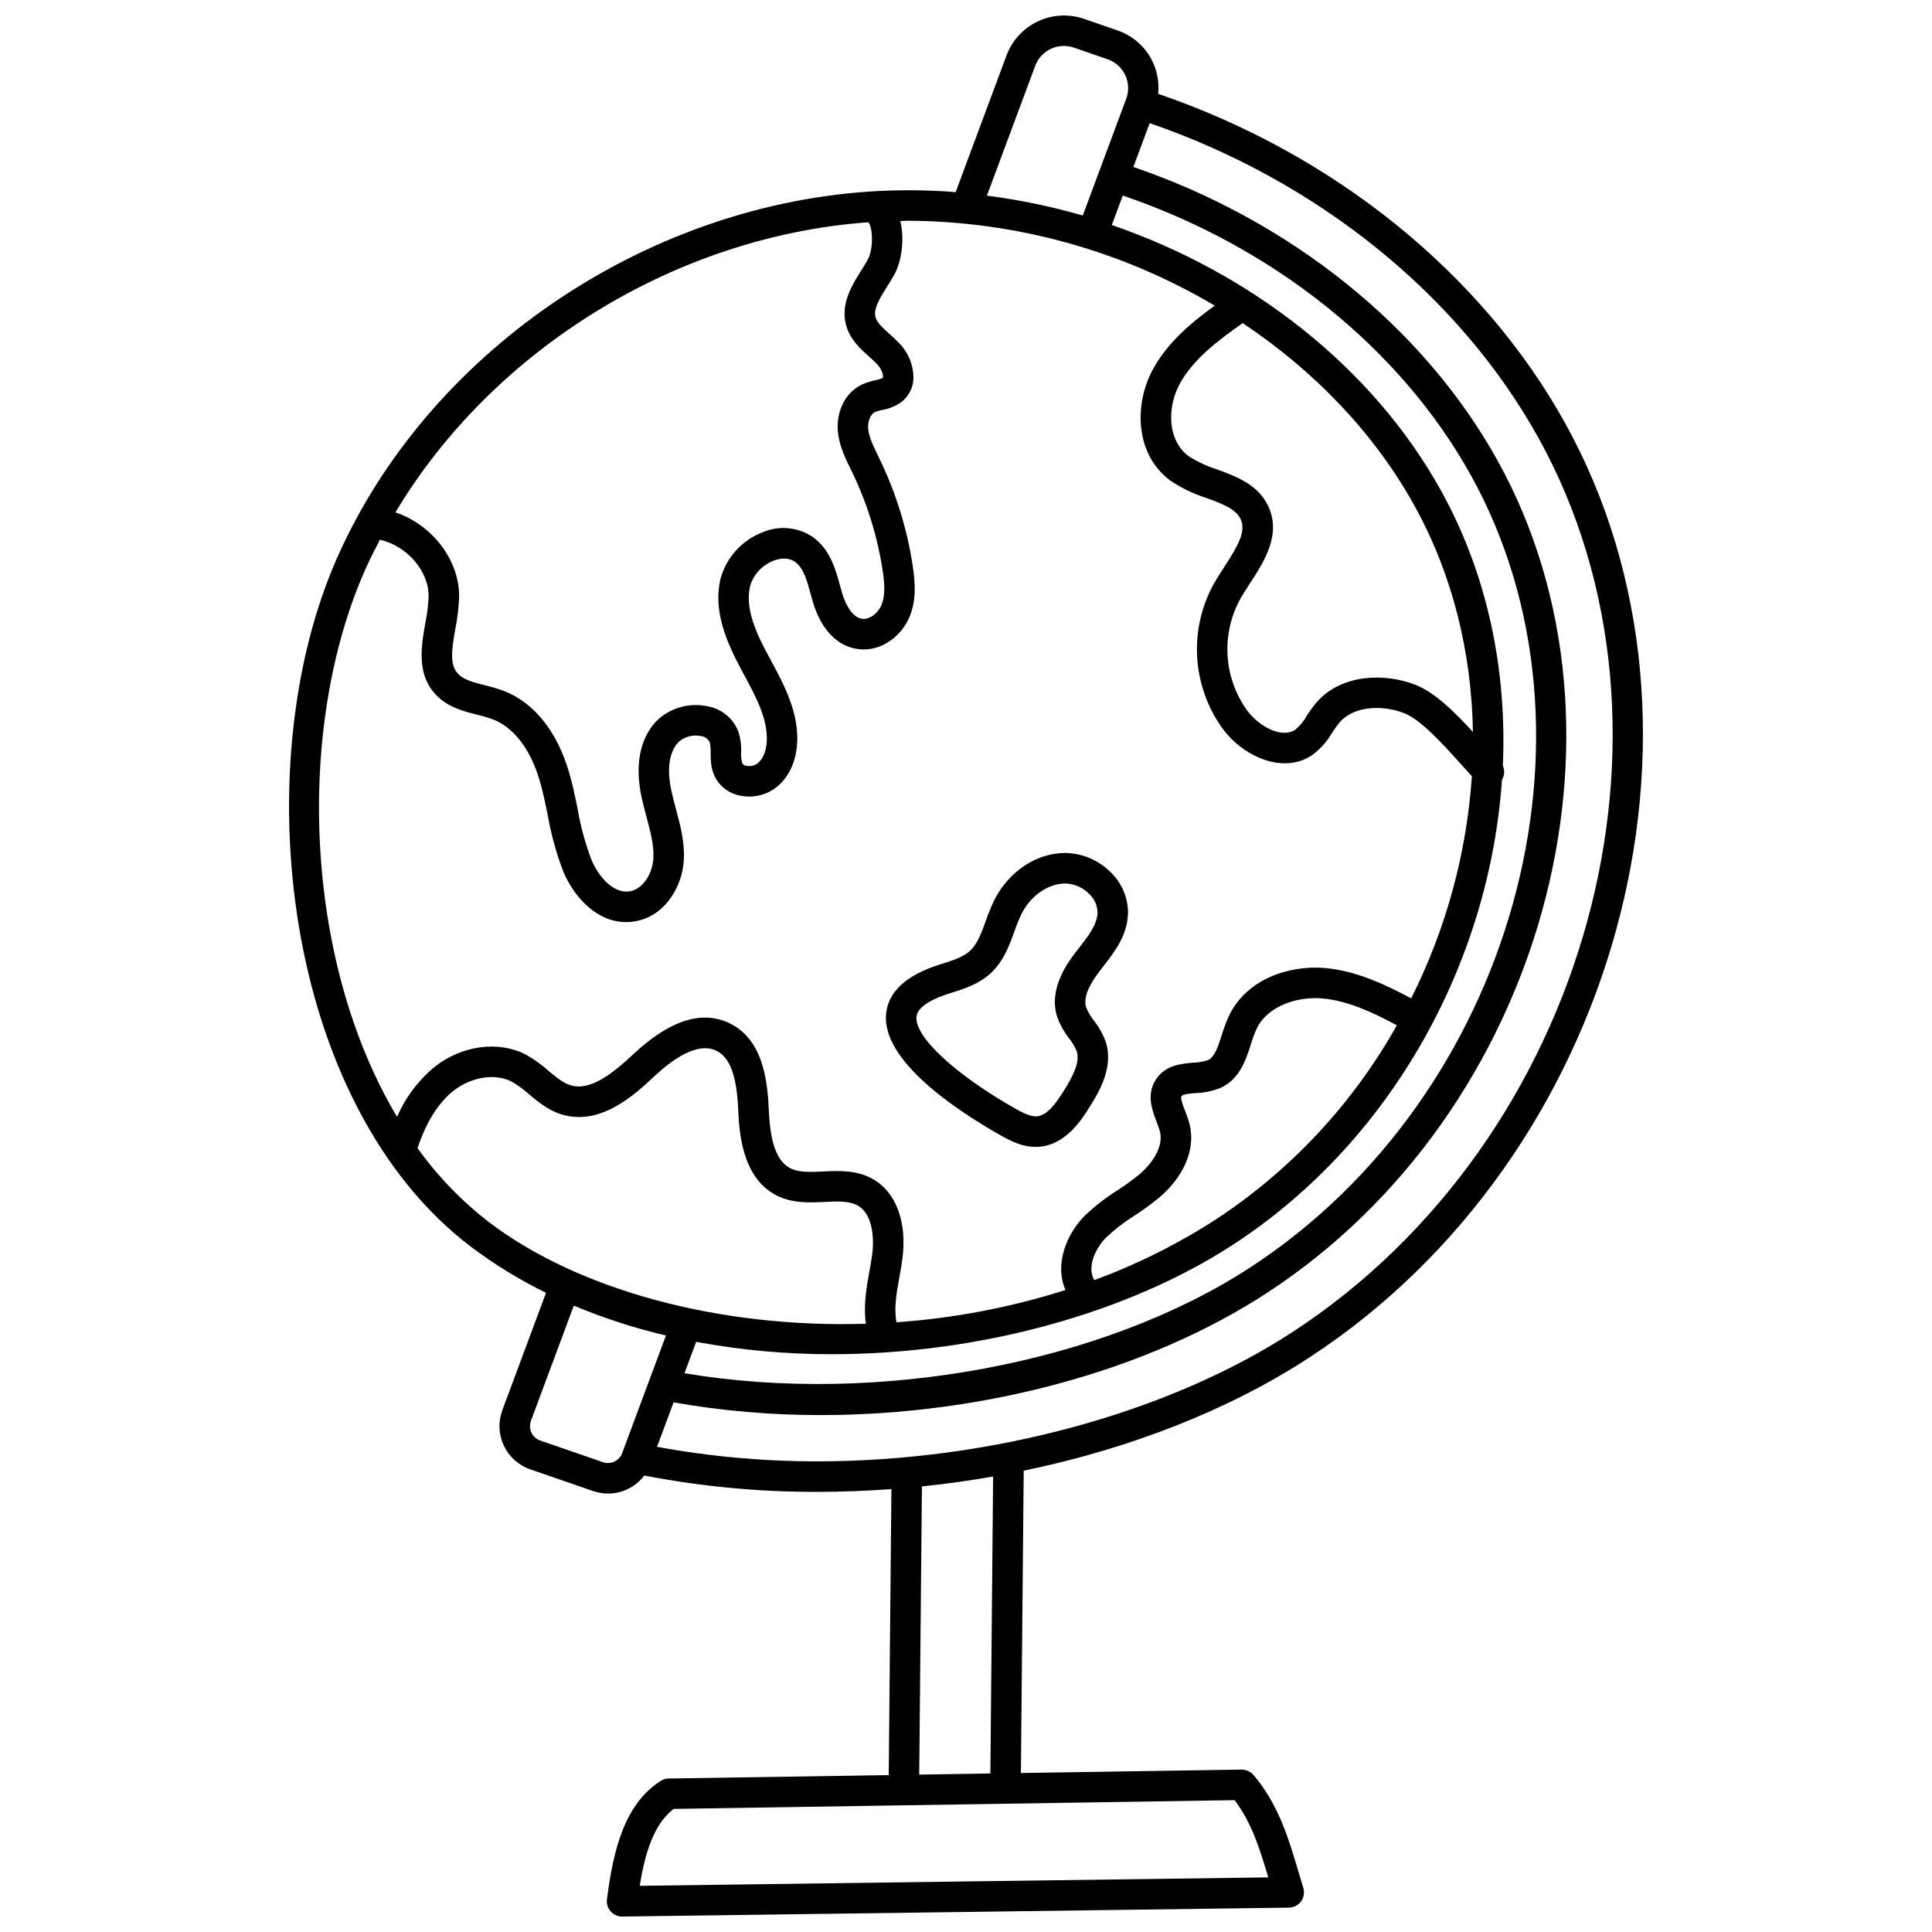 <?xml version="1.0" encoding="UTF-8"?>
<!-- Uploaded to: ICON Repo, www.svgrepo.com, Generator: ICON Repo Mixer Tools -->
<svg width="800px" height="800px" version="1.1" viewBox="144 144 512 512" xmlns="http://www.w3.org/2000/svg">
 <defs>
  <clipPath id="a">
   <path d="m220 148.09h360v503.81h-360z"/>
  </clipPath>
 </defs>
 <path d="m409.19 444.89c2.637 1.492 5.707 3.051 9.266 3.051 0.297 0 0.59-0.012 0.895-0.035 7.195-0.531 11.469-7.414 13.516-10.719 2.219-3.578 6.348-10.234 4.188-17.012l0.004-0.004c-0.746-2.059-1.812-3.984-3.164-5.707-0.852-1.062-1.543-2.242-2.055-3.504-0.734-2.379 0.449-5.539 3.613-9.656l0.797-1.023c3.008-3.863 6.41-8.238 6.672-13.934l0.004-0.004c0.125-4.043-1.414-7.965-4.254-10.848-3.184-3.363-7.574-5.324-12.203-5.449h-0.168c-7.586 0-14.938 4.863-18.77 12.426-0.891 1.844-1.668 3.742-2.328 5.68-1.125 3.106-2.188 6.035-4.148 7.836-1.82 1.668-4.578 2.539-7.496 3.457l-0.559 0.18c-8.793 2.785-13.559 7.141-14.168 12.957-1.297 12.438 18.469 25.582 30.359 32.309zm-13.754-37.562 0.547-0.172c3.465-1.09 7.391-2.332 10.527-5.211 3.422-3.141 4.945-7.332 6.285-11.035h0.004c0.555-1.633 1.203-3.231 1.941-4.785 2.422-4.793 7.059-7.992 11.559-7.992h0.086c2.441 0.086 4.75 1.137 6.414 2.922 1.324 1.293 2.066 3.074 2.051 4.926-0.141 3.129-2.488 6.144-4.977 9.336l-0.824 1.062c-1.797 2.336-7.258 9.445-4.93 16.973 0.738 2.098 1.816 4.059 3.188 5.805 0.848 1.055 1.535 2.223 2.047 3.473 0.949 2.984-1.23 6.887-3.352 10.305-2.156 3.473-4.527 6.719-7.25 6.918-1.645 0.109-3.762-0.965-5.578-1.996-16.039-9.07-26.855-19.121-26.305-24.438 0.32-3.043 5.504-5.125 8.566-6.09z"/>
 <g clip-path="url(#a)">
  <path d="m558.79 256.16c-21.996-39.656-61.238-71.355-107.87-87.293 0.375-3.606-0.484-7.227-2.438-10.281-1.953-3.051-4.883-5.348-8.312-6.519l-8.969-3.098c-3.992-1.352-8.352-1.102-12.164 0.695-3.809 1.801-6.773 5.008-8.27 8.945l-13.508 36.305c-7.668-0.609-15.371-0.656-23.047-0.137-60.309 4.117-116.89 43.059-140.8 96.887-24.5 55.152-14.496 145.07 35.559 182.86v0.004c6.184 4.633 12.789 8.68 19.727 12.082l-11.57 31.094h0.004c-1.145 3.059-1.004 6.449 0.391 9.402 1.395 2.957 3.918 5.223 7.008 6.285l16.609 5.738v0.004c1.289 0.445 2.644 0.676 4.012 0.68 3.766-0.004 7.316-1.773 9.582-4.781 15.098 2.914 30.445 4.363 45.82 4.328 6.582 0 13.148-0.266 19.68-0.738l-0.711 75.793-58.324 0.91 0.004-0.004c-0.75 0.012-1.477 0.23-2.109 0.633-9.789 6.238-12.629 18.777-14.246 31.402-0.145 1.148 0.215 2.309 0.98 3.176 0.766 0.871 1.867 1.371 3.027 1.371h0.055l176.67-2.363v0.004c1.273-0.02 2.461-0.633 3.211-1.664 0.746-1.027 0.969-2.348 0.598-3.562l-1.203-4.019c-2.746-9.258-5.34-18.008-11.973-25.902-0.812-0.891-1.953-1.41-3.156-1.441l-58.508 0.91 0.746-80.117c28.199-5.844 54.371-16.078 75.668-29.98 81.648-53.273 112.71-166.66 67.828-247.61zm-230.3 243.44c11.863 2.203 23.906 3.301 35.977 3.281 39.164 0 78.543-10.922 106.39-29.086 42.398-27.664 67.914-75.32 71.18-123.16 0.684-1.117 0.773-2.5 0.234-3.695 1.121-25.398-4.066-50.703-16.406-72.957-18.094-32.629-50.324-57.664-87.223-70.352l2.906-7.812c40.082 13.652 73.652 40.594 92.281 74.184 37.902 68.348 11.133 164.45-58.457 209.85-39.16 25.555-98.965 36.633-149.98 28.07zm105.48-16.387c-1.914-3.34 0.148-8.203 3.18-11.281 2.297-2.168 4.805-4.102 7.488-5.769 2.231-1.445 4.379-3.008 6.438-4.684 6.727-5.656 9.785-12.938 8.191-19.484-0.328-1.23-0.734-2.441-1.219-3.621-0.539-1.406-1.277-3.336-0.945-3.891 0.32-0.516 2.324-0.688 3.789-0.809h-0.004c2.289-0.066 4.543-0.547 6.66-1.41 4.992-2.332 6.621-7.391 7.93-11.457h-0.004c0.418-1.41 0.926-2.793 1.52-4.141 3.012-6.297 11.121-8.609 17.348-8.082 6.969 0.586 13.734 3.887 19.84 7.125v-0.004c-11.594 20.672-27.969 38.27-47.754 51.32-10.18 6.598-21.062 12.039-32.449 16.223-0.004-0.004-0.004-0.023-0.008-0.035zm46.102-205.14c-2.707-5.68-8.473-7.809-13.559-9.688-2.629-0.824-5.141-1.988-7.465-3.469-5.723-4.172-5.75-12.973-2.473-19.07 3.59-6.672 10.398-11.75 16.746-16.223 18.898 12.602 34.789 29.039 45.461 48.277 10.223 18.43 15.207 39.09 15.562 60.086-4.785-5.231-10.008-10.453-15.273-12.52-7.848-3.074-19.344-2.984-26.023 4.504h0.004c-1 1.164-1.914 2.402-2.731 3.703-0.785 1.422-1.832 2.688-3.082 3.727-3.43 2.344-9.562-0.781-12.742-5.133h0.004c-3.106-4.305-4.906-9.406-5.195-14.703-0.285-5.293 0.953-10.562 3.57-15.176 0.711-1.223 1.52-2.461 2.332-3.711 3.773-5.809 8.465-13.035 4.863-20.605zm-61.723-116.65c1.551-4.094 6.066-6.223 10.215-4.82l8.969 3.102v-0.004c2.055 0.711 3.738 2.223 4.668 4.191 0.93 1.969 1.023 4.227 0.266 6.266l-11.523 30.957c-8.32-2.406-16.812-4.168-25.402-5.269zm-44.25 41.48c1.16 1.074 1.504 6.996-0.176 9.984-0.492 0.879-1.051 1.758-1.609 2.656-2.586 4.121-5.805 9.25-3.961 15.074 1.117 3.535 3.699 5.856 5.977 7.898 0.723 0.648 1.449 1.293 2.098 1.977 1.379 1.453 1.758 3.238 1.516 3.66-0.625 0.301-1.289 0.508-1.969 0.621-1.137 0.227-2.246 0.57-3.316 1.02-5.18 2.336-7.059 8.004-6.617 12.582 0.352 3.711 1.945 6.977 3.352 9.859l0.465 0.953c3.953 8.199 6.66 16.938 8.043 25.934 0.492 3.238 0.793 6.606-0.332 9.289-0.812 1.949-2.988 3.836-5.102 3.586-3.269-0.445-4.973-5.641-5.422-7.223l-0.41-1.5c-1.176-4.336-2.641-9.73-7.324-13.012-3.848-2.566-8.719-3.051-12.996-1.289-5.512 2.039-9.723 6.586-11.328 12.238-2.117 8.504 1.465 16.848 5.644 24.594l0.387 0.715c3.289 6.074 6.691 12.352 6.144 18.434-0.105 1.215-0.59 4.191-2.734 5.57-0.801 0.465-1.75 0.613-2.656 0.422-0.387-0.055-0.738-0.25-0.992-0.547-0.332-0.961-0.457-1.98-0.363-2.992 0.074-1.832-0.164-3.664-0.703-5.418-1.332-3.59-4.488-6.191-8.266-6.82-4.918-1.043-10.031 0.469-13.586 4.023-4.34 4.68-5.66 11.66-3.816 20.18 0.367 1.707 0.824 3.41 1.277 5.109 1.027 3.828 2.004 7.445 1.832 10.941-0.188 3.957-2.773 8.461-6.609 8.836-4.121 0.395-7.934-3.926-9.805-8.402-1.656-4.363-2.883-8.879-3.664-13.48-0.652-3.184-1.324-6.477-2.277-9.723-3.141-10.754-9.234-18.391-17.152-21.504-1.711-0.633-3.461-1.16-5.242-1.574-2.719-0.688-5.293-1.348-6.805-2.781-2.461-2.344-1.996-6.16-0.938-12.168 0.59-2.863 0.926-5.773 1.008-8.695-0.023-9.781-7.348-18.934-16.879-22.152 25.742-42.992 74.02-73.141 125.31-76.875zm-133.3 92.039c1.191-2.684 2.519-5.309 3.879-7.91 7.043 1.586 12.891 8.102 12.91 14.91-0.09 2.445-0.387 4.879-0.887 7.273-1.094 6.199-2.453 13.926 3.336 19.426 3.039 2.887 6.938 3.883 10.375 4.758 1.445 0.336 2.875 0.758 4.273 1.266 7.477 2.941 10.949 11.441 12.355 16.25 0.855 2.93 1.469 5.914 2.121 9.078h-0.004c0.879 5.113 2.262 10.133 4.121 14.98 2.652 6.324 8.535 13.391 16.664 13.391 0.453 0 0.914-0.023 1.379-0.07 8.551-0.832 13.547-9.113 13.902-16.484 0.234-4.762-0.953-9.168-2.098-13.434-0.422-1.57-0.848-3.141-1.188-4.719-0.879-4.066-1.277-9.617 1.84-12.977l-0.004 0.004c1.629-1.469 3.859-2.066 6.004-1.609 0.977 0.109 1.832 0.695 2.293 1.566 0.219 0.926 0.301 1.879 0.25 2.828 0.02 2.109 0.039 4.734 1.598 7.215 1.387 2.144 3.578 3.637 6.078 4.141 3.016 0.668 6.172 0.125 8.793-1.508 3.621-2.332 5.957-6.578 6.41-11.648 0.758-8.508-3.41-16.207-7.086-23l-0.383-0.707c-3.176-5.883-6.441-12.672-4.914-18.793l0.004-0.004c0.969-3.062 3.301-5.508 6.312-6.621 1.234-0.461 3.582-1.023 5.531 0.34 2.285 1.602 3.191 4.953 4.156 8.504l0.434 1.582c2.152 7.637 6.449 12.27 12.109 13.035 6.297 0.848 11.617-3.621 13.645-8.473 1.898-4.527 1.539-9.223 0.863-13.633h0.004c-1.496-9.789-4.445-19.297-8.746-28.219l-0.48-0.996c-1.211-2.481-2.363-4.828-2.574-7.078-0.156-1.672 0.449-3.793 1.898-4.449v0.004c0.582-0.23 1.188-0.402 1.805-0.516 1.852-0.309 3.609-1.035 5.141-2.125 1.855-1.457 3-3.637 3.148-5.992 0.094-3.586-1.273-7.051-3.789-9.605-0.797-0.836-1.672-1.629-2.551-2.422-1.652-1.484-3.215-2.891-3.672-4.32-0.715-2.262 1.141-5.215 3.102-8.348 0.629-1 1.25-1.996 1.805-2.981 1.961-3.484 2.816-9.445 1.629-14.285 0.75-0.012 1.5-0.074 2.25-0.074v0.004c28.539 0.176 56.523 7.941 81.074 22.496-6.25 4.535-12.57 9.801-16.457 17.023-4.856 9.023-4.812 22.406 4.82 29.43h0.004c2.914 1.938 6.086 3.457 9.422 4.519 4.172 1.539 7.773 2.867 9.066 5.578 1.547 3.246-0.715 7.148-4.34 12.73-0.887 1.367-1.762 2.723-2.535 4.055h-0.004c-3.398 5.973-5.008 12.797-4.637 19.66 0.371 6.859 2.703 13.473 6.719 19.047 5.465 7.469 16.121 12.281 23.812 7.043 2.148-1.609 3.949-3.637 5.289-5.965 0.602-0.969 1.27-1.891 2-2.762 3.922-4.402 11.539-4.519 17.043-2.363 4.477 1.754 10.48 8.438 14.867 13.32 1.094 1.219 2.109 2.332 3.082 3.375-1.391 20.504-6.859 40.523-16.086 58.883-6.574-3.484-14.449-7.328-22.965-8.043-9.27-0.777-20.629 2.848-25.312 12.652v0.004c-0.758 1.672-1.402 3.391-1.922 5.148-1.152 3.59-1.973 5.824-3.652 6.609-1.266 0.422-2.586 0.652-3.918 0.68-3.184 0.27-7.551 0.637-10 4.641-2.422 3.953-0.852 8.035 0.297 11.016 0.355 0.859 0.656 1.734 0.902 2.633 1.004 4.113-2.207 8.578-5.539 11.383-1.844 1.488-3.762 2.879-5.75 4.164-3.137 1.965-6.062 4.246-8.738 6.805-4.699 4.773-8.004 12.742-5.019 19.609-14.531 4.617-29.566 7.484-44.781 8.543-0.703-3.582-0.039-7.527 0.723-11.703 0.297-1.652 0.602-3.301 0.824-4.941 1.312-9.734-1.559-17.676-7.691-21.238-4.312-2.504-9.094-2.273-13.305-2.078-3.281 0.156-6.387 0.309-8.668-0.848-4.539-2.305-5.453-9.312-5.746-15.863-0.375-8.383-1.906-18.527-10.469-22.609-7.316-3.488-15.855-0.711-25.402 8.234-5.582 5.223-11.461 9.828-16.641 8.246-1.992-0.609-3.867-2.18-5.856-3.836l0.004-0.008c-1.824-1.633-3.828-3.066-5.965-4.266-7.223-3.777-16.941-2.5-24.172 3.191-4.336 3.574-7.762 8.129-9.992 13.285-24.906-41.688-26.828-103.61-8.43-145.04zm13.859 153.33c2.289-6.887 5.496-12.031 9.559-15.227 4.703-3.695 11.051-4.672 15.43-2.383 1.617 0.945 3.133 2.051 4.523 3.309 2.398 2.004 5.117 4.277 8.668 5.363 10.387 3.195 19.59-5.441 24.531-10.074 4.723-4.43 11.406-9.219 16.395-6.836 3.66 1.742 5.469 6.574 5.875 15.676 0.238 5.371 0.805 17.957 10.164 22.707 4.184 2.125 8.734 1.91 12.711 1.715 3.391-0.164 6.602-0.316 8.855 0.992 3.777 2.191 4.41 8.242 3.738 13.168-0.207 1.516-0.484 3.043-0.766 4.57-0.801 4.387-1.531 8.91-0.871 13.559-38.992 1.195-76.109-8.973-99.645-26.742l0.008 0.004c-7.34-5.613-13.801-12.285-19.176-19.801zm49.117 83.215-16.609-5.734c-1.027-0.355-1.871-1.109-2.332-2.094-0.465-0.984-0.508-2.117-0.129-3.133l11.359-30.523v-0.004c7.906 3.316 16.074 5.965 24.418 7.922l-11.598 31.16c-0.758 2.062-3.035 3.137-5.109 2.406zm176.34 110.04-166.59 2.231c1.379-8.516 3.688-16.355 9.023-20.383l148.64-2.316c4.5 5.988 6.629 12.762 8.922 20.469zm-73.656-27.539-18.855 0.297 0.715-76.367c6.356-0.656 12.648-1.531 18.871-2.629zm80.082-116.99c-32.883 21.457-79.984 34.273-125.99 34.273l0.004-0.004c-14.23 0.023-28.434-1.266-42.43-3.848l4.379-11.773h0.004c12.855 2.25 25.883 3.375 38.934 3.363 42.859 0 86.371-11.527 118.34-32.387 73.004-47.633 100.98-148.62 61.105-220.54-19.559-35.266-54.672-63.52-96.531-77.836l4.32-11.609c44.598 15.34 82.07 45.617 103.05 83.438 42.902 77.379 13.059 185.88-65.18 236.92z"/>
 </g>
</svg>